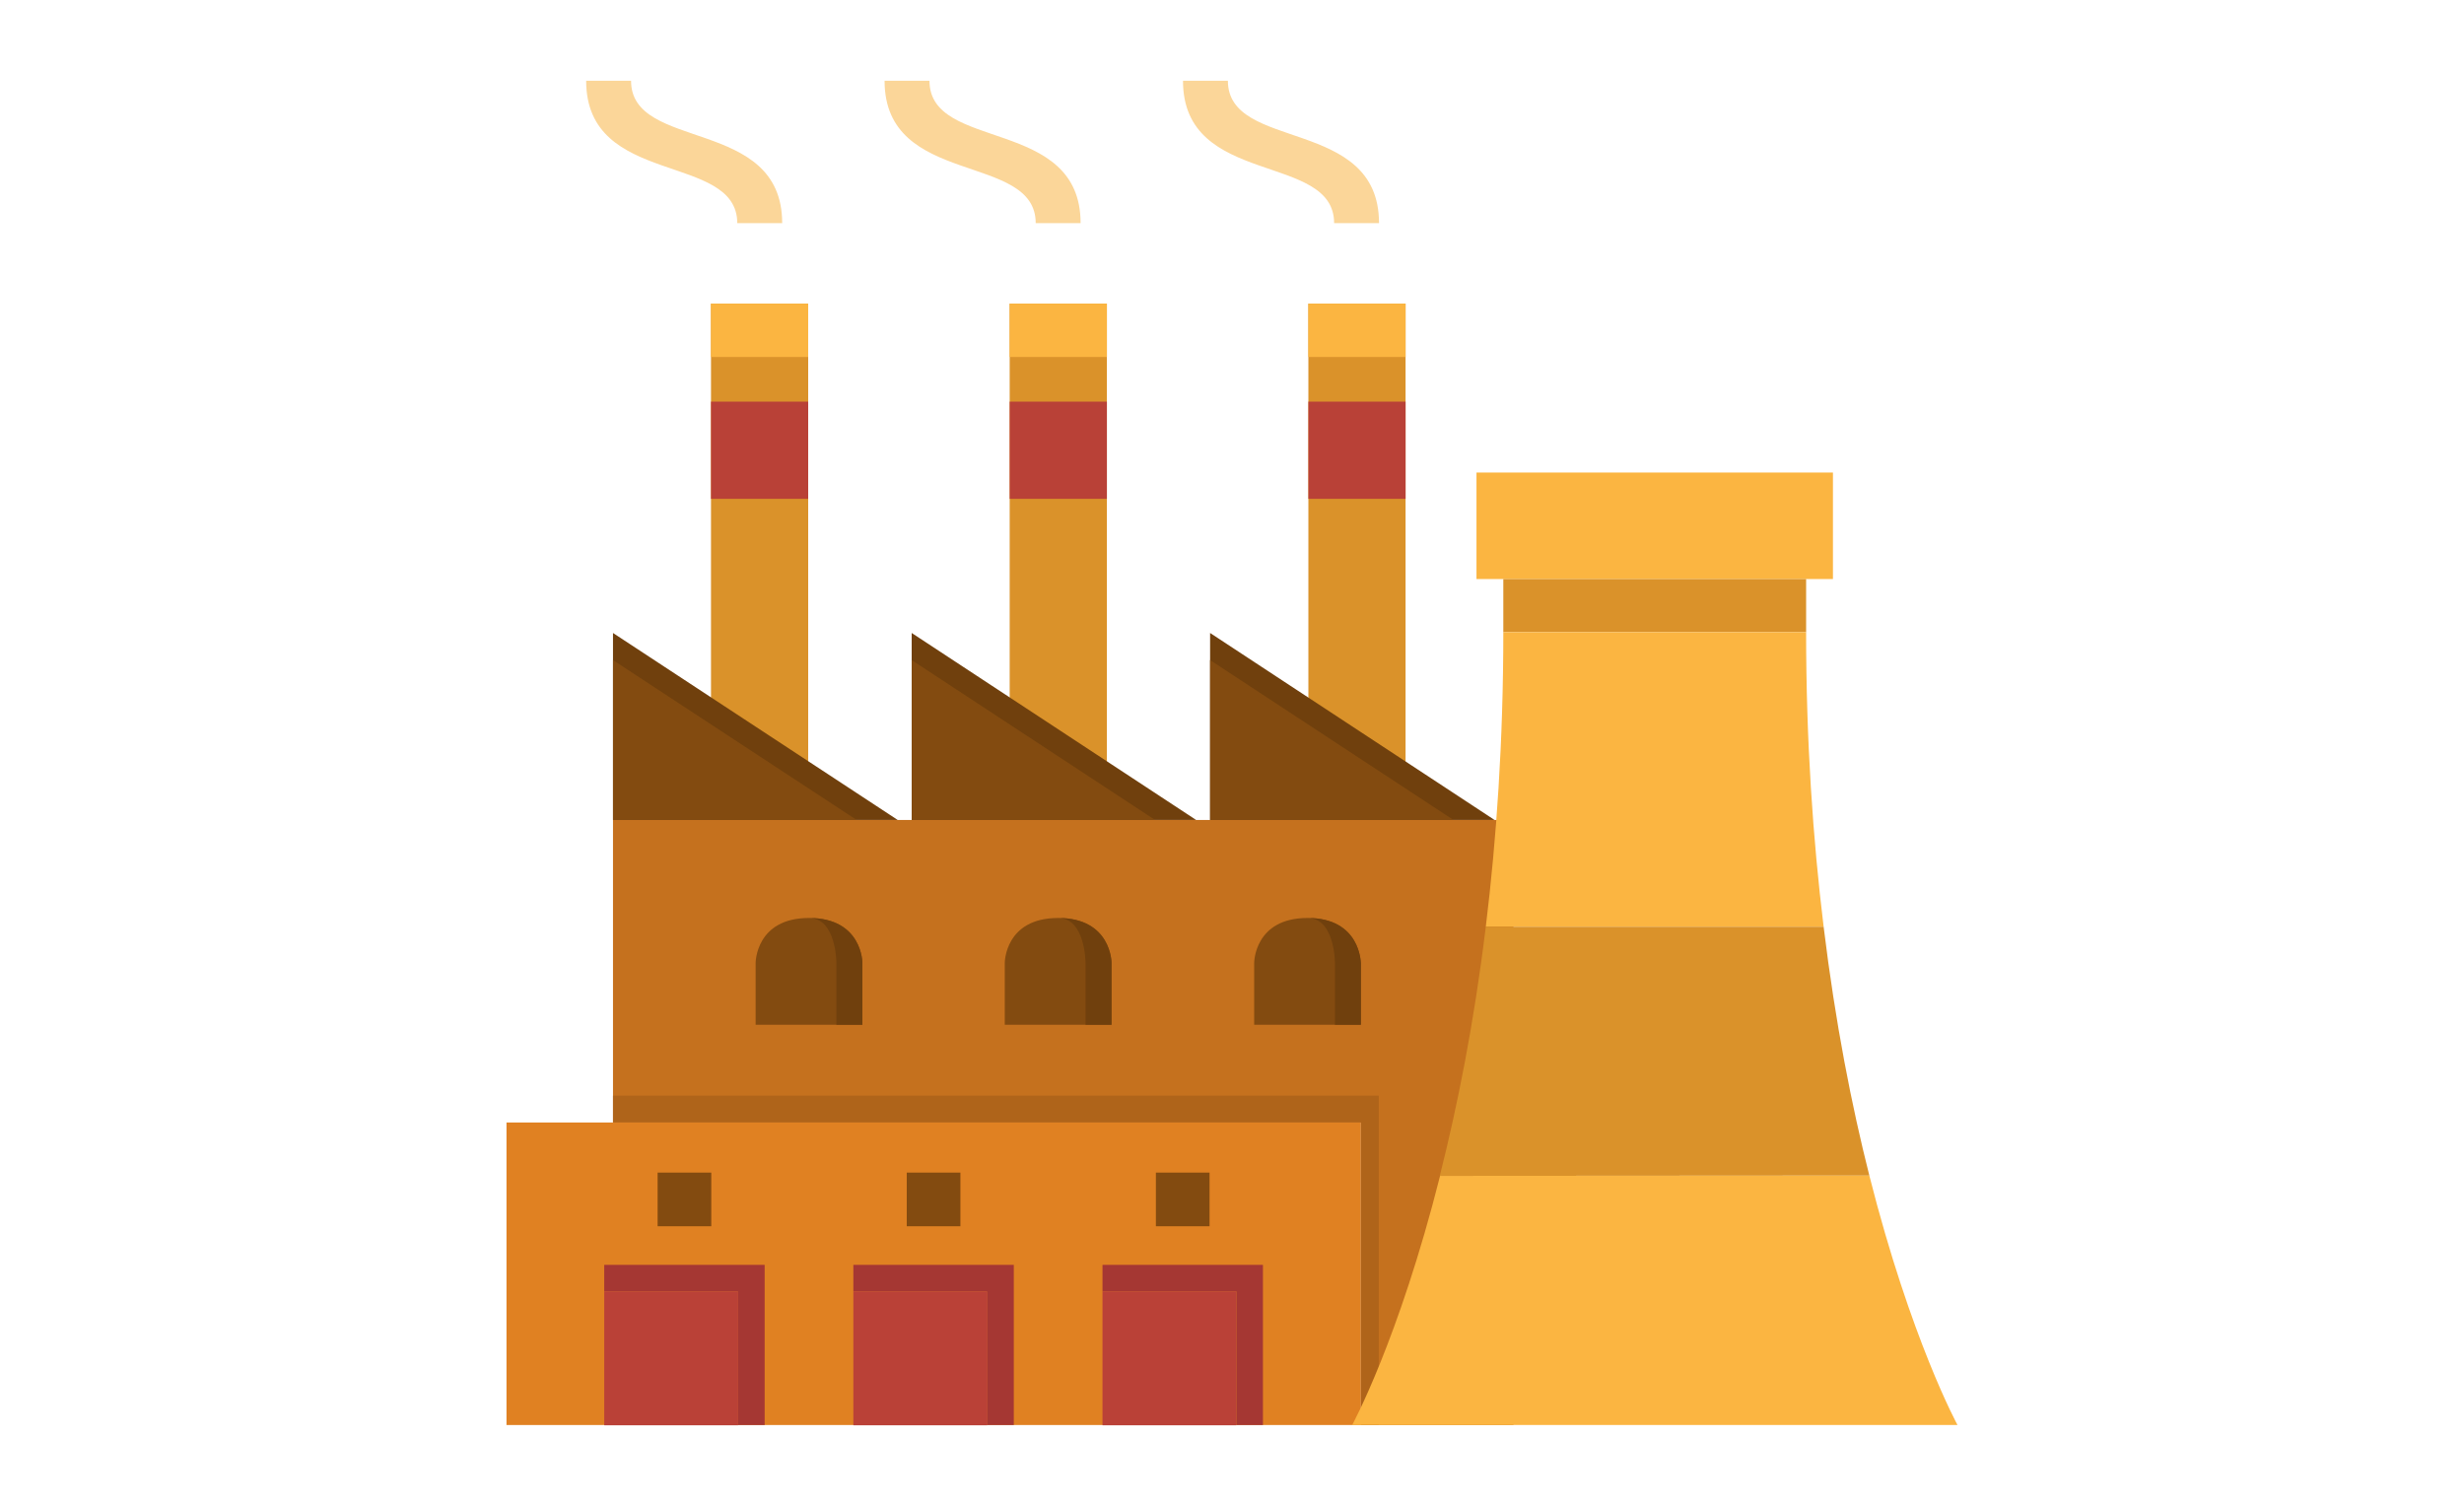 <?xml version="1.0" encoding="UTF-8"?> <svg xmlns="http://www.w3.org/2000/svg" xmlns:xlink="http://www.w3.org/1999/xlink" version="1.1" id="Calque_1" x="0px" y="0px" viewBox="0 0 900 550" style="enable-background:new 0 0 900 550;" xml:space="preserve"> <style type="text/css"> .st0{fill:#FDC53F;} .st1{fill:#FED76B;} .st2{fill:#FC6622;} .st3{fill:#3AA9FF;} .st4{fill:#C6D7FD;} .st5{fill:#FEEAAF;} .st6{fill:#E3F0FE;} .st7{fill:#C5711E;} .st8{fill:#AF641A;} .st9{fill:#E08122;} .st10{fill:#A53733;} .st11{fill:#BA4137;} .st12{fill:#834B10;} .st13{fill:#70400D;} .st14{fill:#DA922A;} .st15{fill:#FBB541;} .st16{fill:#B94137;} .st17{fill:#FBD699;} .st18{fill:#F0F0F0;} .st19{fill:#E3E3E3;} .st20{fill:#A1D9FF;} .st21{fill:#6894D5;} .st22{fill:#5A80B8;} .st23{fill:#486DA3;} .st24{fill:#CCCCCC;} .st25{fill:#ADADAD;} .st26{fill:#496EA4;} .st27{fill:#6795D6;} .st28{fill:#6995D6;} .st29{fill:#F2BB88;} .st30{fill:#E2A76F;} .st31{fill:#E4EAF8;} .st32{fill:#D8DCE5;} .st33{fill:#576574;} .st34{fill:#3D4B5A;} .st35{fill:#F2D1A5;} .st36{fill:#F2BC89;} .st37{fill:#FF6B6B;} .st38{fill:#EE5253;} .st39{fill:#D83A41;} .st40{fill:#C46F5F;} .st41{fill:#A85140;} .st42{fill:#9B4338;} .st43{fill:#B35F4A;} .st44{fill:#FFC850;} .st45{fill:#F9B428;} .st46{fill:#FCE8C5;} .st47{fill:#AD7B64;} .st48{fill:#8C5A4B;} .st49{fill:#9E6B57;} .st50{fill:#707487;} .st51{fill:#5E6377;} .st52{fill:#008CFF;} .st53{fill:#0685DD;} .st54{fill:#FC932C;} .st55{fill:#E97B19;} .st56{fill:#FC932B;} .st57{fill:#FC9F2F;} .st58{fill:#FCCC97;} .st59{fill:#FFB655;} .st60{fill:#DB8120;} .st61{fill:#FAC75A;} .st62{fill:#D8AC4F;} .st63{fill:#C64533;} .st64{fill:#5B5B5B;} .st65{fill:#B2B2B2;} .st66{fill:#EE705C;} .st67{fill:#E6E6E6;} .st68{fill:#F4A29B;} </style> <g> <polygon class="st7" points="552.8,520.5 497,520.5 497,410 223.9,410 223.9,299.5 552.8,299.5 "></polygon> <polygon class="st8" points="223.9,400.2 223.9,410 497,410 497,520.5 503.6,520.5 503.6,410 503.6,400.2 "></polygon> <g> <rect x="185" y="410" class="st9" width="312" height="110.5"></rect> <g> <g> <polygon class="st10" points="220.7,462 220.7,471.7 269.5,471.7 269.5,520.5 279.3,520.5 279.3,471.7 279.3,462 "></polygon> <rect x="220.7" y="471.7" class="st11" width="48.9" height="48.9"></rect> </g> <g> <polygon class="st10" points="402.7,462 402.7,471.7 451.6,471.7 451.6,520.5 461.3,520.5 461.3,471.7 461.3,462 "></polygon> <rect x="402.7" y="471.7" class="st11" width="48.9" height="48.9"></rect> </g> <g> <polygon class="st10" points="311.7,462 311.7,471.7 360.5,471.7 360.5,520.5 370.3,520.5 370.3,471.7 370.3,462 "></polygon> <rect x="311.7" y="471.7" class="st11" width="48.9" height="48.9"></rect> </g> <rect x="240.2" y="428.3" class="st12" width="19.6" height="19.6"></rect> <rect x="331.2" y="428.3" class="st12" width="19.6" height="19.6"></rect> <rect x="422.2" y="428.3" class="st12" width="19.6" height="19.6"></rect> </g> </g> <g> <g> <path class="st12" d="M295.5,335.3c-19.5,0-19.5,16.4-19.5,16.4v22.6H315v-22.6C315,351.7,315,335.3,295.5,335.3z"></path> <path class="st13" d="M295.5,335.3c10,0,10,16.4,10,16.4v22.6h9.5v-22.6C315,351.7,315,335.3,295.5,335.3z"></path> </g> <g> <path class="st12" d="M477.6,335.3c-19.5,0-19.5,16.4-19.5,16.4v22.6H497v-22.6C497,351.7,497,335.3,477.6,335.3z"></path> <path class="st13" d="M477.6,335.3c10,0,10,16.4,10,16.4v22.6h9.5v-22.6C497,351.7,497,335.3,477.6,335.3z"></path> </g> <g> <path class="st12" d="M386.5,335.3c-19.5,0-19.5,16.4-19.5,16.4v22.6H406v-22.6C406,351.7,406,335.3,386.5,335.3z"></path> <path class="st13" d="M386.5,335.3c10,0,10,16.4,10,16.4v22.6h9.5v-22.6C406,351.7,406,335.3,386.5,335.3z"></path> </g> </g> <g> <g> <rect x="259.7" y="110.9" class="st14" width="35.5" height="188.6"></rect> <rect x="259.7" y="110.9" class="st15" width="35.5" height="19.5"></rect> <rect x="259.7" y="146.7" class="st16" width="35.5" height="35.5"></rect> </g> <g> <rect x="477.9" y="110.9" class="st14" width="35.5" height="188.6"></rect> <rect x="477.9" y="110.9" class="st15" width="35.5" height="19.5"></rect> <rect x="477.9" y="146.7" class="st16" width="35.5" height="35.5"></rect> </g> <g> <rect x="368.8" y="110.9" class="st14" width="35.5" height="188.6"></rect> <rect x="368.8" y="110.9" class="st15" width="35.5" height="19.5"></rect> <rect x="368.8" y="146.7" class="st16" width="35.5" height="35.5"></rect> </g> </g> <g> <g> <polygon class="st13" points="327.9,299.5 223.9,299.5 223.9,231.2 "></polygon> <polygon class="st12" points="312.9,299.5 223.9,299.5 223.9,241.1 "></polygon> </g> <g> <polygon class="st13" points="545.9,299.5 442,299.5 442,231.2 "></polygon> <polygon class="st12" points="530.9,299.5 442,299.5 442,241.1 "></polygon> </g> <g> <polygon class="st13" points="436.9,299.5 333,299.5 333,231.2 "></polygon> <polygon class="st12" points="421.9,299.5 333,299.5 333,241.1 "></polygon> </g> </g> <g> <path class="st17" d="M214.1,29.5c5.2,0,12.5,0,16.4,0c0,26,55.2,13,55.2,52c-2.7,0-12.2,0-16.4,0 C269.2,55.5,214.1,68.5,214.1,29.5z"></path> <path class="st17" d="M432.1,29.5c5.2,0,12.5,0,16.4,0c0,26,55.2,13,55.2,52c-2.7,0-12.2,0-16.4,0 C487.3,55.5,432.1,68.5,432.1,29.5z"></path> <path class="st17" d="M323.1,29.5c5.2,0,12.5,0,16.4,0c0,26,55.2,13,55.2,52c-2.7,0-12.2,0-16.4,0 C378.3,55.5,323.1,68.5,323.1,29.5z"></path> </g> <g> <rect x="539.3" y="172.6" class="st15" width="130.2" height="38.9"></rect> <rect x="549.1" y="211.5" class="st14" width="110.6" height="19.4"></rect> <path class="st15" d="M542.7,338.5c3.9-31.9,6.4-67.8,6.4-107.6c25.5,0,86.9,0,110.6,0c0,39.8,2.5,75.7,6.4,107.6H542.7z"></path> <path class="st14" d="M542.7,338.5c-4.3,35.3-10.4,65.7-16.8,91l156.9-0.1c-6.4-25.3-12.4-55.6-16.7-90.9H542.7z"></path> <path class="st15" d="M526,429.5c-15.1,59.9-32.1,91-32.1,91H715c0,0-17-31.1-32.2-91.1L526,429.5z"></path> </g> </g> </svg> 
